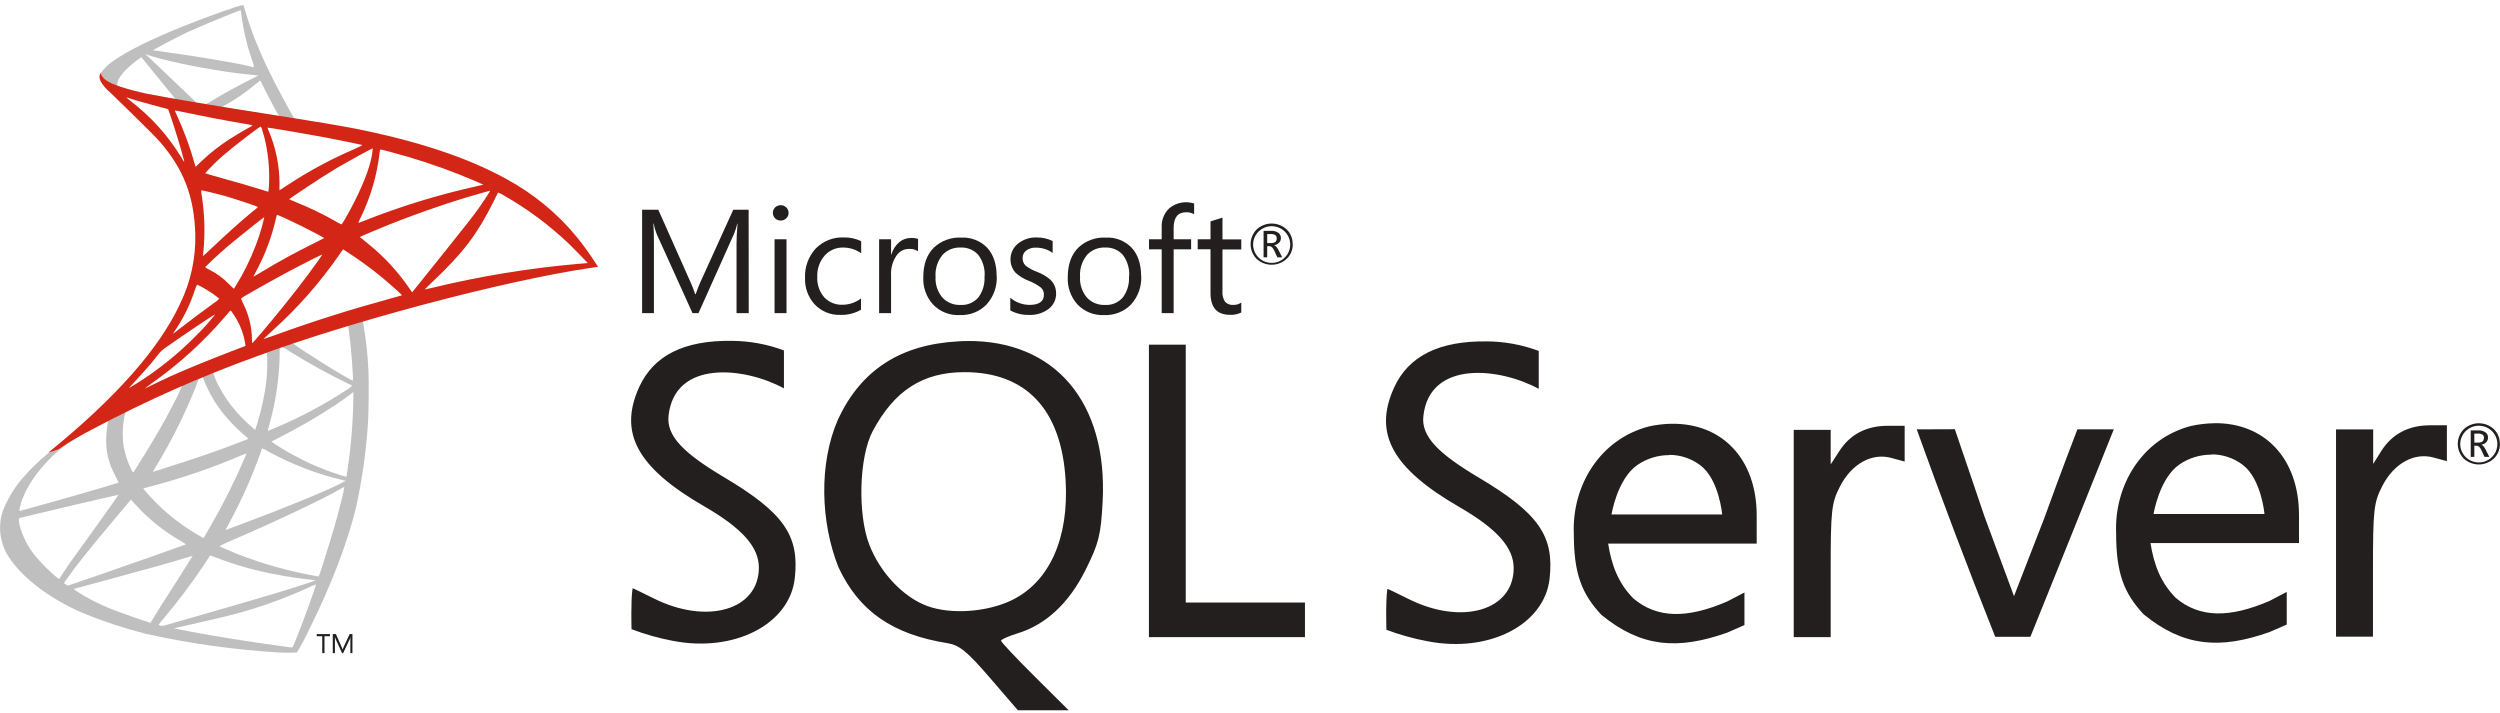 <svg width="242" height="69" viewBox="0 0 242 69" fill="none" xmlns="http://www.w3.org/2000/svg">
<path d="M70.818 32.994C66.245 32.932 63.287 34.398 61.888 37.435C59.843 41.894 61.668 45.26 68.182 49.02C71.836 51.133 73.458 52.949 73.458 54.941C73.458 59.054 68.43 60.514 63.245 57.909C62.196 57.38 61.286 56.944 61.234 56.944C61.049 58.11 61.133 60.905 61.133 60.905C62.421 61.397 63.752 61.773 65.108 62.029C71.052 63.198 76.427 60.445 76.934 55.986C77.406 51.835 75.867 49.632 70.081 46.19C66.206 43.886 64.486 42.209 64.717 40.227C65.318 34.769 72.129 35.536 75.885 37.594V33.921C74.265 33.316 72.55 33.002 70.818 32.994ZM93.616 33.015C93.34 33.015 93.057 33.015 92.777 33.042C87.154 33.347 83.361 35.81 81.126 40.58C79.231 44.907 79.441 50.569 81.161 54.907C83.147 59.158 86.375 61.406 91.735 62.264C92.864 62.444 93.637 63.074 95.826 65.616L98.529 68.753H103.445L100.172 65.498C98.371 63.71 96.9 62.143 96.9 62.022C96.9 61.901 97.599 61.593 98.431 61.33C101.197 60.511 103.47 58.407 105.075 55.18C106.365 52.6 106.564 51.804 106.735 48.573C107.246 38.947 102.127 32.932 93.609 33.008L93.616 33.015ZM143.901 33.049C139.325 32.985 136.345 34.465 134.96 37.491C132.914 41.95 134.747 45.315 141.254 49.075C144.908 51.188 146.523 53.001 146.523 54.993C146.523 59.106 141.502 60.569 136.317 57.968C135.268 57.439 134.352 57.003 134.299 57.003C134.114 58.169 134.205 60.964 134.205 60.964C135.492 61.448 136.82 61.818 138.173 62.071C144.118 63.24 149.492 60.486 149.999 56.028C150.471 51.877 148.932 49.673 143.146 46.232C139.271 43.928 137.551 42.257 137.782 40.275C138.383 34.817 145.195 35.585 148.95 37.643V33.969C147.337 33.367 145.628 33.054 143.904 33.046L143.901 33.049ZM111.215 33.361V61.676H126.32V58.324H114.781V33.361H111.215ZM93.357 36.024C99.333 36.024 102.735 39.639 103.148 46.443C103.498 52.088 101.588 56.353 97.903 58.117C95.525 59.255 92.046 59.5 89.773 58.667C87.441 57.819 85.175 55.419 84.137 52.697C83.004 49.722 83.168 44.229 84.462 41.763C86.56 37.809 89.322 36.024 93.357 36.024ZM214.301 40.971C213.566 40.985 212.831 41.071 212.112 41.227C207.347 42.465 204.657 46.972 204.84 51.603C204.84 55.502 205.606 57.429 207.5 59.462C211.378 62.627 214.907 62.866 219.665 61.192C220.486 60.846 221.357 60.455 221.357 60.455V57.3L219.672 58.179C215.826 59.825 212.934 59.829 210.617 57.878C209.13 56.377 208.494 54.62 208.169 52.572H222.543V49.857C222.543 44.357 219.186 40.887 214.297 40.964L214.301 40.971ZM161.807 41.019C161.073 41.033 160.342 41.119 159.625 41.275C154.859 42.513 152.163 47.013 152.345 51.652C152.345 55.55 153.118 57.484 155.013 59.518C158.891 62.683 162.412 62.922 167.171 61.247C167.992 60.901 168.863 60.504 168.863 60.504V57.356L167.171 58.234C163.324 59.881 160.433 59.884 158.115 57.934C156.628 56.432 155.992 54.668 155.667 52.62H170.048V49.912C170.055 44.43 166.695 40.946 161.807 41.022V41.019ZM235.236 41.168C233.166 41.168 231.585 41.991 230.536 43.613L229.724 44.907V41.566H226.127V61.628H229.703V55.222C229.703 49.362 229.782 48.65 230.6 47.062C231.725 44.855 233.697 43.765 235.591 44.295L236.859 44.64V41.168H235.236ZM182.741 41.216C180.671 41.216 179.097 42.039 178.049 43.662L177.21 44.955V41.614H173.632V61.676H177.21V55.26C177.21 49.4 177.287 48.688 178.105 47.1C179.23 44.893 181.202 43.803 183.098 44.333L184.371 44.679V41.216H182.741ZM185.539 41.562C187.933 48.241 190.517 55.052 193.137 61.645C194.269 61.645 195.409 61.645 196.542 61.645L200.545 51.714L204.615 41.559H201.092C201.092 41.559 199.535 45.585 197.909 50.099L194.955 57.709L192.115 50.04L189.23 41.548L185.539 41.562ZM214.088 43.983C215.178 43.985 216.238 44.342 217.102 45C218.911 46.384 219.2 49.756 219.2 49.756H208.465C208.465 49.756 209.008 46.318 210.972 44.959C211.888 44.331 212.977 44 214.092 44.011L214.088 43.983ZM161.594 44.032C162.684 44.033 163.744 44.391 164.608 45.049C166.415 46.432 166.706 49.798 166.706 49.798H155.996C155.996 49.798 156.538 46.367 158.503 45.007C159.411 44.383 160.491 44.05 161.597 44.056L161.594 44.032Z" fill="#231F1F"/>
<path d="M123.587 23.088C123.593 23.029 123.585 22.97 123.564 22.915C123.542 22.859 123.508 22.81 123.465 22.77C123.322 22.68 123.154 22.64 122.986 22.655H122.664V23.53H123.052C123.402 23.53 123.587 23.382 123.587 23.088ZM124.087 24.907H123.646L123.363 24.292C123.22 23.984 123.066 23.831 122.902 23.831H122.664V24.907H122.314V22.348H123.045C123.308 22.329 123.569 22.405 123.779 22.562C123.848 22.622 123.902 22.696 123.939 22.779C123.975 22.862 123.992 22.952 123.989 23.043C123.994 23.209 123.932 23.371 123.818 23.492C123.687 23.625 123.516 23.712 123.332 23.742C123.475 23.773 123.619 23.932 123.762 24.212L124.112 24.904L124.087 24.907ZM124.895 23.655C124.892 23.363 124.816 23.076 124.675 22.82C124.533 22.564 124.33 22.346 124.083 22.186C123.837 22.026 123.554 21.929 123.26 21.902C122.966 21.876 122.67 21.921 122.398 22.035C122.127 22.148 121.887 22.327 121.701 22.553C121.515 22.78 121.389 23.049 121.333 23.335C121.277 23.622 121.293 23.918 121.38 24.197C121.467 24.476 121.622 24.729 121.832 24.935C122.085 25.183 122.407 25.352 122.757 25.418C123.107 25.485 123.469 25.448 123.797 25.311C124.125 25.173 124.405 24.943 124.6 24.648C124.796 24.353 124.898 24.008 124.895 23.655ZM125.139 23.655C125.142 23.917 125.091 24.177 124.989 24.418C124.887 24.66 124.736 24.878 124.545 25.059C124.151 25.424 123.632 25.627 123.092 25.627C122.553 25.627 122.033 25.424 121.639 25.059C121.266 24.678 121.058 24.168 121.058 23.638C121.058 23.107 121.266 22.597 121.639 22.216C122.028 21.85 122.543 21.643 123.08 21.639C123.617 21.634 124.136 21.832 124.531 22.192C124.726 22.376 124.88 22.599 124.982 22.845C125.085 23.092 125.134 23.357 125.126 23.624" fill="#231F1F"/>
<path d="M72.478 30.31H71.296V23.589C71.296 23.06 71.328 22.41 71.394 21.649H71.366C71.29 21.979 71.189 22.303 71.062 22.617L67.614 30.31H67.034L63.576 22.673C63.44 22.337 63.338 21.99 63.271 21.635H63.244C63.282 22.036 63.3 22.673 63.3 23.589V30.31H62.156V20.3H63.722L66.828 27.28C67.011 27.668 67.166 28.07 67.289 28.48H67.338C67.541 27.934 67.688 27.522 67.824 27.252L70.981 20.3H72.468" fill="#231F1F"/>
<path d="M76.135 23.164V30.31H74.978V23.164H76.135ZM76.334 20.604C76.336 20.703 76.317 20.8 76.278 20.892C76.239 20.983 76.183 21.065 76.111 21.133C76.04 21.203 75.955 21.259 75.862 21.295C75.769 21.332 75.669 21.35 75.569 21.348C75.37 21.351 75.177 21.277 75.034 21.14C74.892 20.998 74.812 20.807 74.812 20.608C74.812 20.408 74.892 20.217 75.034 20.075C75.178 19.938 75.37 19.862 75.57 19.862C75.77 19.862 75.963 19.938 76.107 20.075C76.18 20.142 76.239 20.224 76.277 20.315C76.316 20.407 76.334 20.505 76.331 20.604" fill="#231F1F"/>
<path d="M83.348 29.981C82.747 30.328 82.06 30.501 81.365 30.483C80.898 30.501 80.432 30.419 79.999 30.243C79.566 30.067 79.177 29.801 78.858 29.462C78.224 28.764 77.89 27.848 77.928 26.91C77.88 25.867 78.247 24.848 78.949 24.07C79.301 23.706 79.728 23.42 80.201 23.233C80.674 23.046 81.181 22.96 81.69 22.984C82.269 22.972 82.842 23.096 83.362 23.347V24.519C82.86 24.16 82.257 23.965 81.638 23.963C81.3 23.952 80.965 24.015 80.654 24.146C80.344 24.278 80.066 24.475 79.841 24.724C79.337 25.297 79.077 26.04 79.113 26.799C79.073 27.517 79.312 28.224 79.781 28.774C80.008 29.017 80.286 29.208 80.595 29.333C80.904 29.459 81.237 29.516 81.571 29.5C82.216 29.495 82.841 29.279 83.348 28.885" fill="#231F1F"/>
<path d="M88.864 24.322C88.603 24.152 88.292 24.072 87.98 24.094C87.747 24.095 87.518 24.151 87.312 24.259C87.106 24.367 86.93 24.523 86.798 24.713C86.405 25.285 86.214 25.97 86.256 26.661V30.31H85.099V23.16H86.256V24.634H86.284C86.419 24.163 86.691 23.743 87.067 23.426C87.379 23.174 87.769 23.036 88.172 23.035C88.409 23.024 88.647 23.057 88.872 23.132" fill="#231F1F"/>
<path d="M95.311 26.751C95.364 26 95.141 25.255 94.681 24.655C94.468 24.421 94.204 24.238 93.909 24.118C93.615 23.998 93.297 23.945 92.978 23.963C92.657 23.948 92.337 24.003 92.039 24.122C91.74 24.241 91.472 24.423 91.251 24.655C90.755 25.253 90.508 26.017 90.562 26.789C90.517 27.515 90.751 28.232 91.216 28.795C91.437 29.034 91.708 29.223 92.01 29.348C92.311 29.473 92.638 29.531 92.965 29.518C93.294 29.54 93.624 29.486 93.927 29.358C94.231 29.231 94.5 29.034 94.713 28.785C95.14 28.198 95.348 27.483 95.3 26.761L95.311 26.751ZM96.486 26.72C96.534 27.725 96.184 28.709 95.51 29.463C95.173 29.81 94.764 30.083 94.312 30.262C93.86 30.441 93.374 30.522 92.888 30.5C92.407 30.522 91.927 30.441 91.481 30.262C91.034 30.083 90.633 29.81 90.304 29.463C89.662 28.737 89.328 27.794 89.374 26.83C89.374 25.585 89.723 24.624 90.423 23.946C90.773 23.622 91.186 23.372 91.637 23.209C92.087 23.047 92.566 22.974 93.045 22.998C93.513 22.972 93.981 23.047 94.416 23.219C94.852 23.39 95.244 23.654 95.566 23.991C96.17 24.65 96.473 25.56 96.475 26.72" fill="#231F1F"/>
<path d="M102.233 28.397C102.239 28.673 102.182 28.948 102.067 29.2C101.952 29.452 101.782 29.675 101.568 29.853C101.009 30.299 100.303 30.523 99.586 30.483C98.961 30.497 98.343 30.347 97.796 30.047V28.823C98.318 29.268 98.984 29.513 99.673 29.514C100.592 29.51 101.051 29.178 101.051 28.518C101.055 28.388 101.029 28.258 100.977 28.139C100.924 28.019 100.845 27.913 100.747 27.826C100.385 27.554 99.986 27.334 99.561 27.173C99.079 26.992 98.639 26.717 98.268 26.363C97.934 25.961 97.774 25.445 97.822 24.928C97.869 24.41 98.121 23.931 98.523 23.596C99.038 23.18 99.688 22.963 100.352 22.984C100.887 22.979 101.416 23.097 101.897 23.33V24.482C101.421 24.142 100.847 23.964 100.261 23.973C99.929 23.955 99.602 24.054 99.338 24.253C99.226 24.337 99.137 24.447 99.076 24.572C99.015 24.697 98.985 24.834 98.988 24.973C98.98 25.109 99.002 25.246 99.052 25.374C99.102 25.502 99.179 25.617 99.278 25.713C99.608 25.965 99.974 26.166 100.366 26.308C100.855 26.487 101.307 26.755 101.698 27.096C101.872 27.267 102.009 27.472 102.1 27.698C102.19 27.923 102.233 28.165 102.226 28.407" fill="#231F1F"/>
<path d="M109.304 26.75C109.357 25.999 109.133 25.255 108.674 24.654C108.46 24.421 108.197 24.238 107.902 24.118C107.607 23.998 107.289 23.945 106.971 23.962C106.65 23.949 106.33 24.003 106.032 24.122C105.734 24.242 105.465 24.423 105.244 24.654C104.746 25.252 104.497 26.015 104.548 26.788C104.503 27.515 104.737 28.231 105.202 28.794C105.423 29.034 105.693 29.223 105.995 29.348C106.297 29.473 106.623 29.53 106.951 29.518C107.28 29.54 107.609 29.485 107.913 29.358C108.217 29.23 108.486 29.034 108.699 28.784C109.126 28.198 109.334 27.482 109.286 26.761L109.304 26.75ZM110.472 26.719C110.52 27.724 110.17 28.708 109.496 29.462C109.158 29.81 108.749 30.083 108.296 30.262C107.843 30.441 107.357 30.522 106.87 30.5C106.39 30.521 105.91 30.44 105.465 30.261C105.02 30.081 104.619 29.809 104.29 29.462C103.647 28.737 103.314 27.793 103.36 26.83C103.36 25.585 103.709 24.623 104.408 23.945C104.759 23.622 105.172 23.371 105.623 23.209C106.073 23.046 106.552 22.974 107.031 22.997C107.499 22.972 107.967 23.047 108.402 23.218C108.838 23.39 109.23 23.653 109.552 23.99C110.156 24.649 110.459 25.559 110.461 26.719" fill="#231F1F"/>
<path d="M115.591 20.735C115.356 20.607 115.091 20.541 114.822 20.545C114.015 20.545 113.611 21.05 113.609 22.06V23.163H115.301V24.136H113.609V30.31H112.451V24.136H111.224V23.163H112.451V22.005C112.433 21.662 112.49 21.319 112.618 21C112.746 20.68 112.942 20.392 113.193 20.154C113.52 19.883 113.913 19.7 114.333 19.62C114.752 19.541 115.185 19.569 115.591 19.701" fill="#231F1F"/>
<path d="M120.157 30.248C119.821 30.415 119.446 30.494 119.07 30.476C117.809 30.476 117.178 29.774 117.178 28.369V24.132H115.937V23.16H117.178V21.431L118.335 21.061V23.174H120.157V24.146H118.335V28.172C118.299 28.536 118.386 28.901 118.584 29.21C118.689 29.32 118.818 29.405 118.96 29.457C119.104 29.51 119.257 29.53 119.409 29.515C119.677 29.52 119.94 29.439 120.157 29.283" fill="#231F1F"/>
<path d="M240.449 42.403C240.454 42.344 240.447 42.285 240.425 42.229C240.404 42.174 240.371 42.125 240.327 42.084C240.184 41.995 240.015 41.955 239.848 41.97H239.516V42.845H239.904C240.254 42.845 240.438 42.697 240.438 42.403H240.449ZM240.938 44.222H240.498L240.214 43.606C240.071 43.299 239.918 43.146 239.753 43.146H239.516V44.222H239.166V41.663H239.897C240.16 41.644 240.421 41.72 240.63 41.877C240.7 41.937 240.754 42.011 240.79 42.094C240.827 42.177 240.844 42.267 240.841 42.358C240.846 42.524 240.783 42.685 240.67 42.807C240.538 42.939 240.367 43.027 240.183 43.056C240.327 43.088 240.47 43.247 240.613 43.527L240.963 44.219L240.938 44.222ZM241.746 42.97C241.742 42.678 241.668 42.392 241.527 42.135C241.384 41.879 241.182 41.661 240.935 41.501C240.687 41.341 240.405 41.243 240.111 41.217C239.817 41.191 239.521 41.236 239.249 41.35C238.978 41.464 238.739 41.642 238.553 41.868C238.367 42.095 238.241 42.364 238.184 42.65C238.128 42.937 238.144 43.233 238.231 43.512C238.318 43.791 238.473 44.044 238.684 44.25C238.936 44.498 239.258 44.666 239.608 44.733C239.958 44.8 240.32 44.763 240.649 44.626C240.976 44.489 241.257 44.258 241.452 43.963C241.647 43.668 241.749 43.323 241.746 42.97ZM241.991 42.97C241.997 43.234 241.948 43.497 241.845 43.742C241.744 43.987 241.593 44.208 241.4 44.392C241.006 44.756 240.487 44.959 239.948 44.959C239.408 44.959 238.889 44.756 238.494 44.392C238.121 44.01 237.912 43.501 237.912 42.97C237.912 42.439 238.121 41.93 238.494 41.548C238.884 41.182 239.399 40.976 239.935 40.971C240.472 40.967 240.99 41.164 241.386 41.524C241.581 41.708 241.736 41.931 241.838 42.178C241.939 42.424 241.988 42.69 241.981 42.956" fill="#231F1F"/>
<path d="M36.548 29.763L23.852 33.859L12.82 38.68L9.729 39.49C8.946 40.228 8.112 40.977 7.229 41.738C6.257 42.575 5.341 43.336 4.645 43.886C3.732 44.633 2.89 45.459 2.127 46.356C1.339 47.285 0.711 48.337 0.271 49.469C0.009 50.254 -0.059 51.09 0.071 51.906C0.202 52.723 0.528 53.496 1.023 54.163C2.33 56.066 4.928 57.996 7.953 59.314C9.934 60.131 11.972 60.807 14.051 61.337C18.328 62.293 22.677 62.904 27.055 63.163C27.615 63.194 28.177 63.194 28.737 63.163C29.195 62.413 29.61 61.637 29.978 60.839C32.107 56.539 33.646 52.506 34.475 49.078C35.064 46.39 35.447 43.661 35.621 40.915C35.691 39.992 35.719 36.913 35.663 35.865C35.598 34.371 35.437 32.883 35.181 31.41C35.148 31.282 35.137 31.15 35.149 31.019C35.71 30.814 36.282 30.642 36.863 30.503L36.552 29.784L36.548 29.763ZM33.646 31.448C33.761 31.448 34.069 34.357 34.149 36.204C34.179 36.417 34.179 36.634 34.149 36.847C34.072 36.847 32.523 35.948 31.426 35.263C30.468 34.668 28.628 33.471 28.355 33.246C28.265 33.174 28.275 33.17 29.055 32.901C30.39 32.447 33.551 31.444 33.653 31.444L33.646 31.448ZM27.181 33.547C27.479 33.655 27.76 33.807 28.013 33.997C29.888 35.169 31.827 36.236 33.821 37.197C34.17 37.349 34.219 37.29 33.398 37.843C31.309 39.201 29.103 40.373 26.806 41.347C26.341 41.551 25.946 41.718 25.932 41.718C25.953 41.541 25.991 41.367 26.048 41.199C26.665 39.026 27.008 36.786 27.069 34.53C27.069 33.582 27.069 33.578 27.167 33.554L27.181 33.547ZM25.848 34.052C25.891 34.975 25.873 35.899 25.796 36.819C25.625 38.219 25.33 39.601 24.915 40.95C24.81 41.295 24.712 41.6 24.695 41.617C24.057 41.084 23.46 40.507 22.908 39.888C22.224 39.112 21.637 38.259 21.16 37.345C20.943 36.932 20.764 36.5 20.625 36.055C20.771 35.948 25.828 34.014 25.869 34.052H25.848ZM19.579 36.494C19.587 36.492 19.596 36.492 19.603 36.494C19.662 36.606 19.711 36.721 19.75 36.84C20.154 37.845 20.683 38.796 21.327 39.67C21.985 40.528 22.726 41.319 23.541 42.032L24.013 42.433C24.072 42.485 24.093 42.478 22.53 43.066C20.715 43.758 18.74 44.429 16.474 45.142L14.852 45.661C14.764 45.692 14.792 45.64 15.044 45.249C16.512 42.84 17.783 40.318 18.845 37.708C19.009 37.29 19.166 36.871 19.195 36.778C19.204 36.722 19.23 36.67 19.267 36.628C19.305 36.585 19.353 36.553 19.408 36.536C19.461 36.508 19.519 36.493 19.579 36.491V36.494ZM17.659 37.279C17.38 37.949 17.066 38.603 16.719 39.241C15.792 41.033 14.768 42.793 13.408 44.945C13.173 45.315 12.956 45.654 12.928 45.699C12.9 45.744 12.862 45.744 12.712 45.453C12.367 44.756 12.119 44.016 11.974 43.253C11.838 42.313 11.856 41.358 12.026 40.424C12.152 39.832 12.145 39.843 12.428 39.701C13.635 39.085 17.617 37.242 17.659 37.276V37.279ZM34.205 37.944V38.348C34.181 40.731 33.993 43.11 33.642 45.467C33.583 45.837 33.534 46.159 33.53 46.159C33.527 46.159 33.258 46.083 32.929 45.982C31.401 45.503 29.925 44.877 28.52 44.115C27.742 43.709 26.992 43.254 26.275 42.752C26.275 42.752 26.684 42.534 27.16 42.288C28.962 41.368 30.713 40.352 32.404 39.244C32.992 38.857 33.87 38.227 34.066 38.058L34.205 37.944ZM10.428 40.749C10.467 40.749 10.456 40.822 10.397 41.171C10.355 41.413 10.306 41.863 10.289 42.191C10.198 43.514 10.492 44.834 11.135 45.996C11.327 46.387 11.484 46.709 11.484 46.716C11.414 46.775 5.072 48.611 3.093 49.137L1.942 49.452C1.872 49.473 1.865 49.452 1.893 49.296C2.11 47.913 3.187 46.076 4.69 44.544C5.604 43.587 6.667 42.78 7.837 42.153C8.813 41.603 10.323 40.77 10.435 40.735H10.456L10.428 40.749ZM25.38 43.392C25.559 43.474 25.733 43.566 25.901 43.668C28.206 44.939 30.677 45.889 33.244 46.491L33.464 46.539L33.16 46.705C31.887 47.397 27.691 49.127 23.408 50.721L22.051 51.226C21.982 51.259 21.909 51.282 21.834 51.295C21.834 51.295 22.013 50.95 22.229 50.548C23.415 48.363 24.424 46.088 25.247 43.745C25.31 43.554 25.366 43.399 25.373 43.399L25.38 43.392ZM23.855 43.886C23.809 44.036 23.753 44.183 23.688 44.325C22.714 46.601 21.602 48.817 20.359 50.96C20.009 51.583 19.705 52.094 19.691 52.091C19.677 52.088 19.39 51.922 19.047 51.714C17.146 50.596 15.45 49.168 14.03 47.491L13.862 47.283L14.74 47.044C17.612 46.285 20.426 45.323 23.16 44.166C23.534 44.007 23.859 43.883 23.859 43.89L23.855 43.886ZM33.331 47.159C33.331 47.37 32.849 49.32 32.443 50.735C32.093 51.922 31.821 52.849 31.296 54.492C31.065 55.218 30.866 55.81 30.852 55.806L30.726 55.782C28.06 55.323 25.448 54.595 22.932 53.61C22.264 53.343 21.296 52.918 21.247 52.869C21.663 52.645 22.091 52.446 22.53 52.271C26.897 50.386 31.422 48.238 32.971 47.318C33.077 47.242 33.195 47.184 33.321 47.148L33.331 47.159ZM11.453 47.899C11.477 47.919 10.254 49.653 8.547 52.015L6.991 54.173C6.732 54.519 6.344 55.107 6.121 55.446L5.718 56.062L5.288 55.716C4.648 55.16 4.051 54.558 3.502 53.914C2.743 53.024 2.195 51.977 1.9 50.849C1.799 50.396 1.795 50.157 1.9 50.137C2.005 50.116 4.603 49.486 6.991 48.926C8.327 48.618 9.869 48.262 10.421 48.131C10.974 47.999 11.432 47.895 11.435 47.899H11.453ZM12.68 48.362L12.988 48.708C14.274 50.158 15.792 51.39 17.481 52.354C17.667 52.447 17.839 52.563 17.995 52.7C17.925 52.745 12.051 54.803 9.355 55.737C7.827 56.263 6.558 56.692 6.558 56.692C6.491 56.653 6.427 56.612 6.365 56.567L6.187 56.443L6.463 56.048C7.362 54.761 8.491 53.343 10.963 50.4L12.659 48.383L12.68 48.362ZM20.338 53.769C20.338 53.769 20.771 53.91 21.292 54.115C22.454 54.55 23.642 54.916 24.848 55.208C26.619 55.635 28.417 55.944 30.23 56.131C30.443 56.148 30.551 56.173 30.52 56.194C30.488 56.214 29.044 56.702 28.006 57.024C26.359 57.536 21.32 59.009 17.215 60.178L15.768 60.587C15.677 60.604 15.355 60.521 15.355 60.479C15.514 60.257 15.684 60.044 15.866 59.839C17.261 58.183 18.562 56.451 19.761 54.651L20.338 53.769ZM18.642 53.817C18.642 53.817 17.974 54.907 16.778 56.771L15.502 58.764C15.306 59.071 15.019 59.538 14.862 59.801L14.582 60.285L14.439 60.247C14.089 60.154 11.67 59.307 11.03 59.058C10.268 58.761 9.523 58.422 8.799 58.044C8.037 57.636 7.068 57.031 7.145 57.006L10.061 56.218C14.257 55.083 16.593 54.433 18.103 53.962C18.39 53.876 18.625 53.807 18.631 53.814L18.642 53.817ZM30.583 56.584C30.621 56.681 29.065 60.946 28.485 62.299C28.359 62.603 28.31 62.676 28.244 62.672C28.083 62.672 25.824 62.354 24.46 62.147C22.069 61.8 18.065 61.109 17.055 60.867L16.82 60.815L18.254 60.497C21.327 59.805 22.799 59.459 24.299 58.992C26.229 58.404 28.114 57.686 29.943 56.84C30.143 56.743 30.348 56.658 30.558 56.584H30.583Z" fill="#BFBFBF"/>
<path d="M23.466 0.5C23.253 0.476 19.847 1.69 17.658 2.575C14.686 3.762 12.392 4.903 10.973 5.889C10.465 6.232 10.028 6.666 9.682 7.169C9.645 7.271 9.626 7.379 9.627 7.487L10.917 8.691L13.987 9.659L21.256 10.946L29.582 12.361L29.666 11.669H29.592L28.498 11.5L28.274 11.112C27.141 9.109 25.875 6.667 25.176 4.997C24.629 3.759 24.162 2.488 23.777 1.192C23.599 0.559 23.581 0.5 23.484 0.5H23.466ZM23.305 0.988C23.305 0.988 23.351 1.261 23.389 1.576C23.561 2.937 23.874 4.277 24.323 5.574C24.672 6.612 24.672 6.557 24.26 6.439C23.298 6.169 18.914 5.425 15.735 4.997C15.225 4.927 14.798 4.865 14.791 4.858C14.784 4.851 17.078 3.613 18.113 3.129C19.438 2.52 23.043 1.036 23.309 0.988H23.305ZM14.064 5.235L14.434 5.36C16.473 6.052 21.578 7.01 24.4 7.241C24.718 7.269 24.987 7.297 24.994 7.304C24.8 7.421 24.599 7.527 24.393 7.622C23.032 8.314 21.532 9.12 20.498 9.76C20.303 9.895 20.096 10.011 19.879 10.105L19.431 10.036L19.047 9.974L18.081 9.044C16.389 7.418 15.071 6.169 14.56 5.688L14.064 5.235ZM13.686 5.533L15.036 7.2C15.777 8.117 16.522 9.026 16.686 9.22C16.791 9.335 16.887 9.457 16.973 9.587C16.934 9.614 15.018 9.241 14.001 9.016C12.983 8.791 12.525 8.67 11.882 8.463L11.357 8.297V8.168C11.357 7.529 12.179 6.584 13.564 5.619L13.686 5.536V5.533ZM25.176 7.805C25.218 7.805 25.26 7.888 25.379 8.151C25.707 8.843 26.725 10.784 26.97 11.154C27.05 11.275 27.18 11.285 25.826 11.067C22.578 10.548 21.526 10.375 21.526 10.354C21.591 10.298 21.664 10.25 21.742 10.213C22.778 9.638 23.757 8.967 24.665 8.21L25.127 7.826C25.139 7.814 25.155 7.806 25.172 7.805H25.176Z" fill="#BFBFBF"/>
<path d="M9.735 7.041C9.672 7.169 9.64 7.31 9.64 7.452C9.64 7.595 9.672 7.736 9.735 7.864C9.969 8.266 10.273 8.623 10.634 8.919C10.634 8.919 14.886 13.035 15.406 13.644C17.77 16.342 18.795 18.995 18.903 22.662C18.963 25.023 18.444 27.365 17.393 29.486C15.382 33.779 11.186 38.532 4.679 43.813L5.634 43.502C6.724 42.761 7.863 42.092 9.043 41.499C14.147 38.791 19.439 36.446 24.879 34.481C33.851 31.147 48.614 27.217 57.013 25.958L57.887 25.827L57.754 25.619C57.166 24.689 56.524 23.794 55.831 22.938C53.95 20.652 51.64 18.747 49.026 17.331C45.271 15.256 40.4 13.637 34.243 12.423C33.078 12.195 30.529 11.762 28.456 11.441C24.061 10.749 21.228 10.306 18.099 9.766C16.977 9.573 15.302 9.296 14.19 9.075C13.332 8.894 12.485 8.669 11.651 8.4C10.952 8.123 9.948 7.857 9.735 7.055V7.041ZM12.207 9.414C12.326 9.443 12.443 9.48 12.557 9.524C12.906 9.645 13.393 9.787 13.955 9.939C14.344 10.046 14.767 10.157 15.221 10.285C15.798 10.431 16.27 10.555 16.27 10.562C16.333 10.634 17.319 13.675 17.634 14.865C17.76 15.311 17.854 15.685 17.847 15.695C17.755 15.581 17.675 15.459 17.609 15.328C16.326 13.193 14.647 11.315 12.662 9.794C12.413 9.593 12.207 9.424 12.207 9.417V9.414ZM16.931 10.704C17.105 10.719 17.279 10.748 17.448 10.79C19.081 11.136 21.994 11.707 23.879 12.018C24.073 12.04 24.264 12.082 24.449 12.143C24.372 12.211 24.285 12.266 24.19 12.305C23.875 12.461 22.603 13.215 22.176 13.499C21.205 14.129 20.296 14.847 19.459 15.643C19.18 15.92 18.945 16.145 18.938 16.145C18.894 16.032 18.858 15.916 18.83 15.799C18.382 14.209 17.809 12.655 17.116 11.153C17.046 11.012 16.983 10.868 16.928 10.721L16.931 10.704ZM25.239 12.26C25.295 12.278 25.396 12.606 25.589 13.298C25.944 14.718 26.098 16.18 26.047 17.643C26.047 18.04 26.005 18.407 25.991 18.462L25.959 18.563L25.463 18.404C24.442 18.082 22.77 17.594 21.34 17.203C20.526 16.982 19.861 16.781 19.861 16.764C20.395 16.175 20.961 15.615 21.557 15.086C22.533 14.235 25.152 12.219 25.246 12.25L25.239 12.26ZM25.9 12.354C25.928 12.326 29.872 13.001 31.662 13.339C32.998 13.592 34.928 13.993 35.044 14.031C35.099 14.056 34.9 14.163 34.26 14.45C32.067 15.394 29.961 16.524 27.966 17.829C27.473 18.154 27.064 18.421 27.057 18.421C27.047 18.219 27.047 18.017 27.057 17.816C27.057 16.044 26.701 14.291 26.008 12.658C25.959 12.557 25.919 12.452 25.889 12.343L25.9 12.354ZM36.089 14.346C36.056 14.769 35.986 15.188 35.879 15.598C35.529 17.013 34.606 19.109 33.467 21.081C33.347 21.304 33.212 21.518 33.064 21.724C32.864 21.64 32.671 21.539 32.487 21.423C31.277 20.732 30.02 20.124 28.725 19.604C28.337 19.445 28.026 19.306 27.991 19.289C27.956 19.272 31.008 17.214 32.641 16.242C33.949 15.481 36.05 14.336 36.089 14.356V14.346ZM36.816 14.46C36.904 14.46 38.652 14.931 39.558 15.2C41.781 15.857 43.962 16.645 46.089 17.563L46.788 17.878L46.295 17.992C42.523 18.821 38.826 19.952 35.239 21.375C34.956 21.489 34.711 21.582 34.694 21.582C34.742 21.415 34.809 21.254 34.893 21.102C35.868 19.114 36.495 16.977 36.746 14.782C36.744 14.673 36.768 14.565 36.816 14.467V14.46ZM19.445 18.421C19.473 18.393 20.802 18.701 21.543 18.905C22.634 19.209 24.956 19.977 24.956 20.036C24.956 20.095 24.701 20.268 24.389 20.527C23.134 21.565 21.942 22.651 20.473 24.035C20.043 24.446 19.68 24.779 19.658 24.779C19.637 24.779 19.634 24.72 19.658 24.647C19.871 22.741 19.826 20.816 19.526 18.922C19.496 18.758 19.478 18.591 19.473 18.424L19.445 18.421ZM47.456 18.445C47.477 18.466 46.837 19.448 46.442 20.012C45.865 20.832 45.026 21.907 43.114 24.284L40.596 27.425C40.215 27.902 39.897 28.293 39.897 28.293C39.799 28.171 39.708 28.044 39.624 27.912C38.541 26.321 37.23 24.894 35.732 23.675C35.449 23.44 35.127 23.184 35.033 23.104C34.962 23.058 34.896 23.003 34.837 22.942C34.837 22.914 36.463 22.226 37.708 21.724C39.872 20.853 42.83 19.811 45.051 19.14C46.219 18.794 47.456 18.448 47.477 18.448L47.456 18.445ZM48.191 18.635C48.383 18.7 48.566 18.788 48.736 18.898C51.066 20.221 53.22 21.826 55.149 23.675C55.66 24.17 56.897 25.456 56.897 25.467L55.939 25.543C51.161 25.965 46.422 26.745 41.764 27.878C41.414 27.957 41.135 28.023 41.117 28.023C41.1 28.023 41.467 27.656 41.939 27.21C44.858 24.443 46.191 22.679 47.757 19.549C47.991 19.081 48.187 18.68 48.198 18.656L48.191 18.635ZM26.84 20.801C26.973 20.832 28.218 21.402 29.159 21.869C30.019 22.291 31.32 22.983 31.386 23.039C31.386 23.039 30.935 23.284 30.365 23.564C28.564 24.457 27.019 25.294 25.407 26.273C24.949 26.549 24.561 26.778 24.55 26.778C24.54 26.778 24.526 26.743 24.785 26.276C25.675 24.632 26.331 22.873 26.732 21.05C26.767 20.887 26.809 20.79 26.84 20.797V20.801ZM25.585 21.022C25.45 21.639 25.282 22.249 25.082 22.848C24.634 24.18 24.067 25.469 23.389 26.702C23.239 26.968 23.008 27.359 22.879 27.57L22.641 27.954L22.103 27.439C21.581 26.913 20.98 26.473 20.319 26.134C20.155 26.06 20 25.97 19.854 25.865C20.776 24.948 21.743 24.077 22.753 23.257C23.659 22.506 25.561 21.001 25.585 21.022ZM33.208 24.135L33.676 24.436C34.824 25.182 35.929 25.991 36.987 26.857C37.529 27.304 38.586 28.241 38.802 28.466L38.918 28.587L38.142 28.801C33.746 30.009 30.355 31.081 26.393 32.52C25.952 32.679 25.575 32.81 25.547 32.81C25.519 32.81 25.438 32.859 26.424 31.959C28.851 29.77 31.013 27.31 32.865 24.626L33.208 24.135ZM31.204 24.633C31.229 24.657 29.907 26.487 29.106 27.521C28.166 28.76 26.494 30.825 25.344 32.174C24.861 32.738 24.452 33.212 24.428 33.212C24.403 33.212 24.389 33.084 24.389 32.866C24.378 31.682 24.099 30.516 23.575 29.452C23.354 29.012 23.319 28.905 23.365 28.867C23.547 28.704 26.34 27.137 28.103 26.193C29.312 25.55 31.173 24.616 31.194 24.64L31.204 24.633ZM19.088 27.56C19.259 27.631 19.425 27.715 19.585 27.809C20.168 28.124 20.719 28.494 21.232 28.912C21.064 29.084 20.877 29.235 20.672 29.362C19.763 30.012 18.379 31.043 17.578 31.676C16.777 32.309 16.704 32.368 16.798 32.219C17.28 31.52 17.709 30.787 18.081 30.026C18.387 29.379 18.654 28.715 18.879 28.037C18.922 27.868 18.99 27.706 19.081 27.556L19.088 27.56ZM22.316 30.067C22.358 30.067 22.421 30.143 22.666 30.527C23.222 31.362 23.589 32.306 23.739 33.295L23.76 33.485L22.449 33.986C20.095 34.889 17.931 35.782 16.466 36.442C16.057 36.629 15.333 36.968 14.861 37.203C14.389 37.439 14.004 37.622 14.004 37.611C14.004 37.601 14.302 37.38 14.662 37.12C17.337 35.24 19.761 33.031 21.875 30.548C22.075 30.306 22.256 30.099 22.277 30.085H22.295L22.316 30.067ZM20.826 30.434C20.272 31.143 19.672 31.815 19.029 32.447C17.247 34.263 15.251 35.861 13.085 37.207L12.508 37.553C12.445 37.587 12.529 37.497 13.525 36.422C14.155 35.73 14.634 35.183 15.183 34.481C15.436 34.12 15.761 33.812 16.137 33.578C17.557 32.565 20.802 30.389 20.84 30.427L20.826 30.434Z" fill="#D32616"/>
<path d="M31.942 61.587H31.41V63.222H31.193V61.587H30.658V61.379H31.942" fill="#231F1F"/>
<path d="M34.114 63.222H33.915V61.995C33.915 61.898 33.915 61.78 33.932 61.649C33.919 61.709 33.9 61.768 33.877 61.825L33.216 63.222H33.111L32.478 61.839C32.453 61.778 32.435 61.716 32.422 61.652C32.422 61.725 32.422 61.842 32.422 61.998V63.222H32.212V61.379H32.516L33.083 62.655C33.117 62.725 33.145 62.798 33.167 62.873C33.205 62.773 33.233 62.697 33.254 62.648L33.845 61.379H34.118" fill="#231F1F"/>
</svg>
